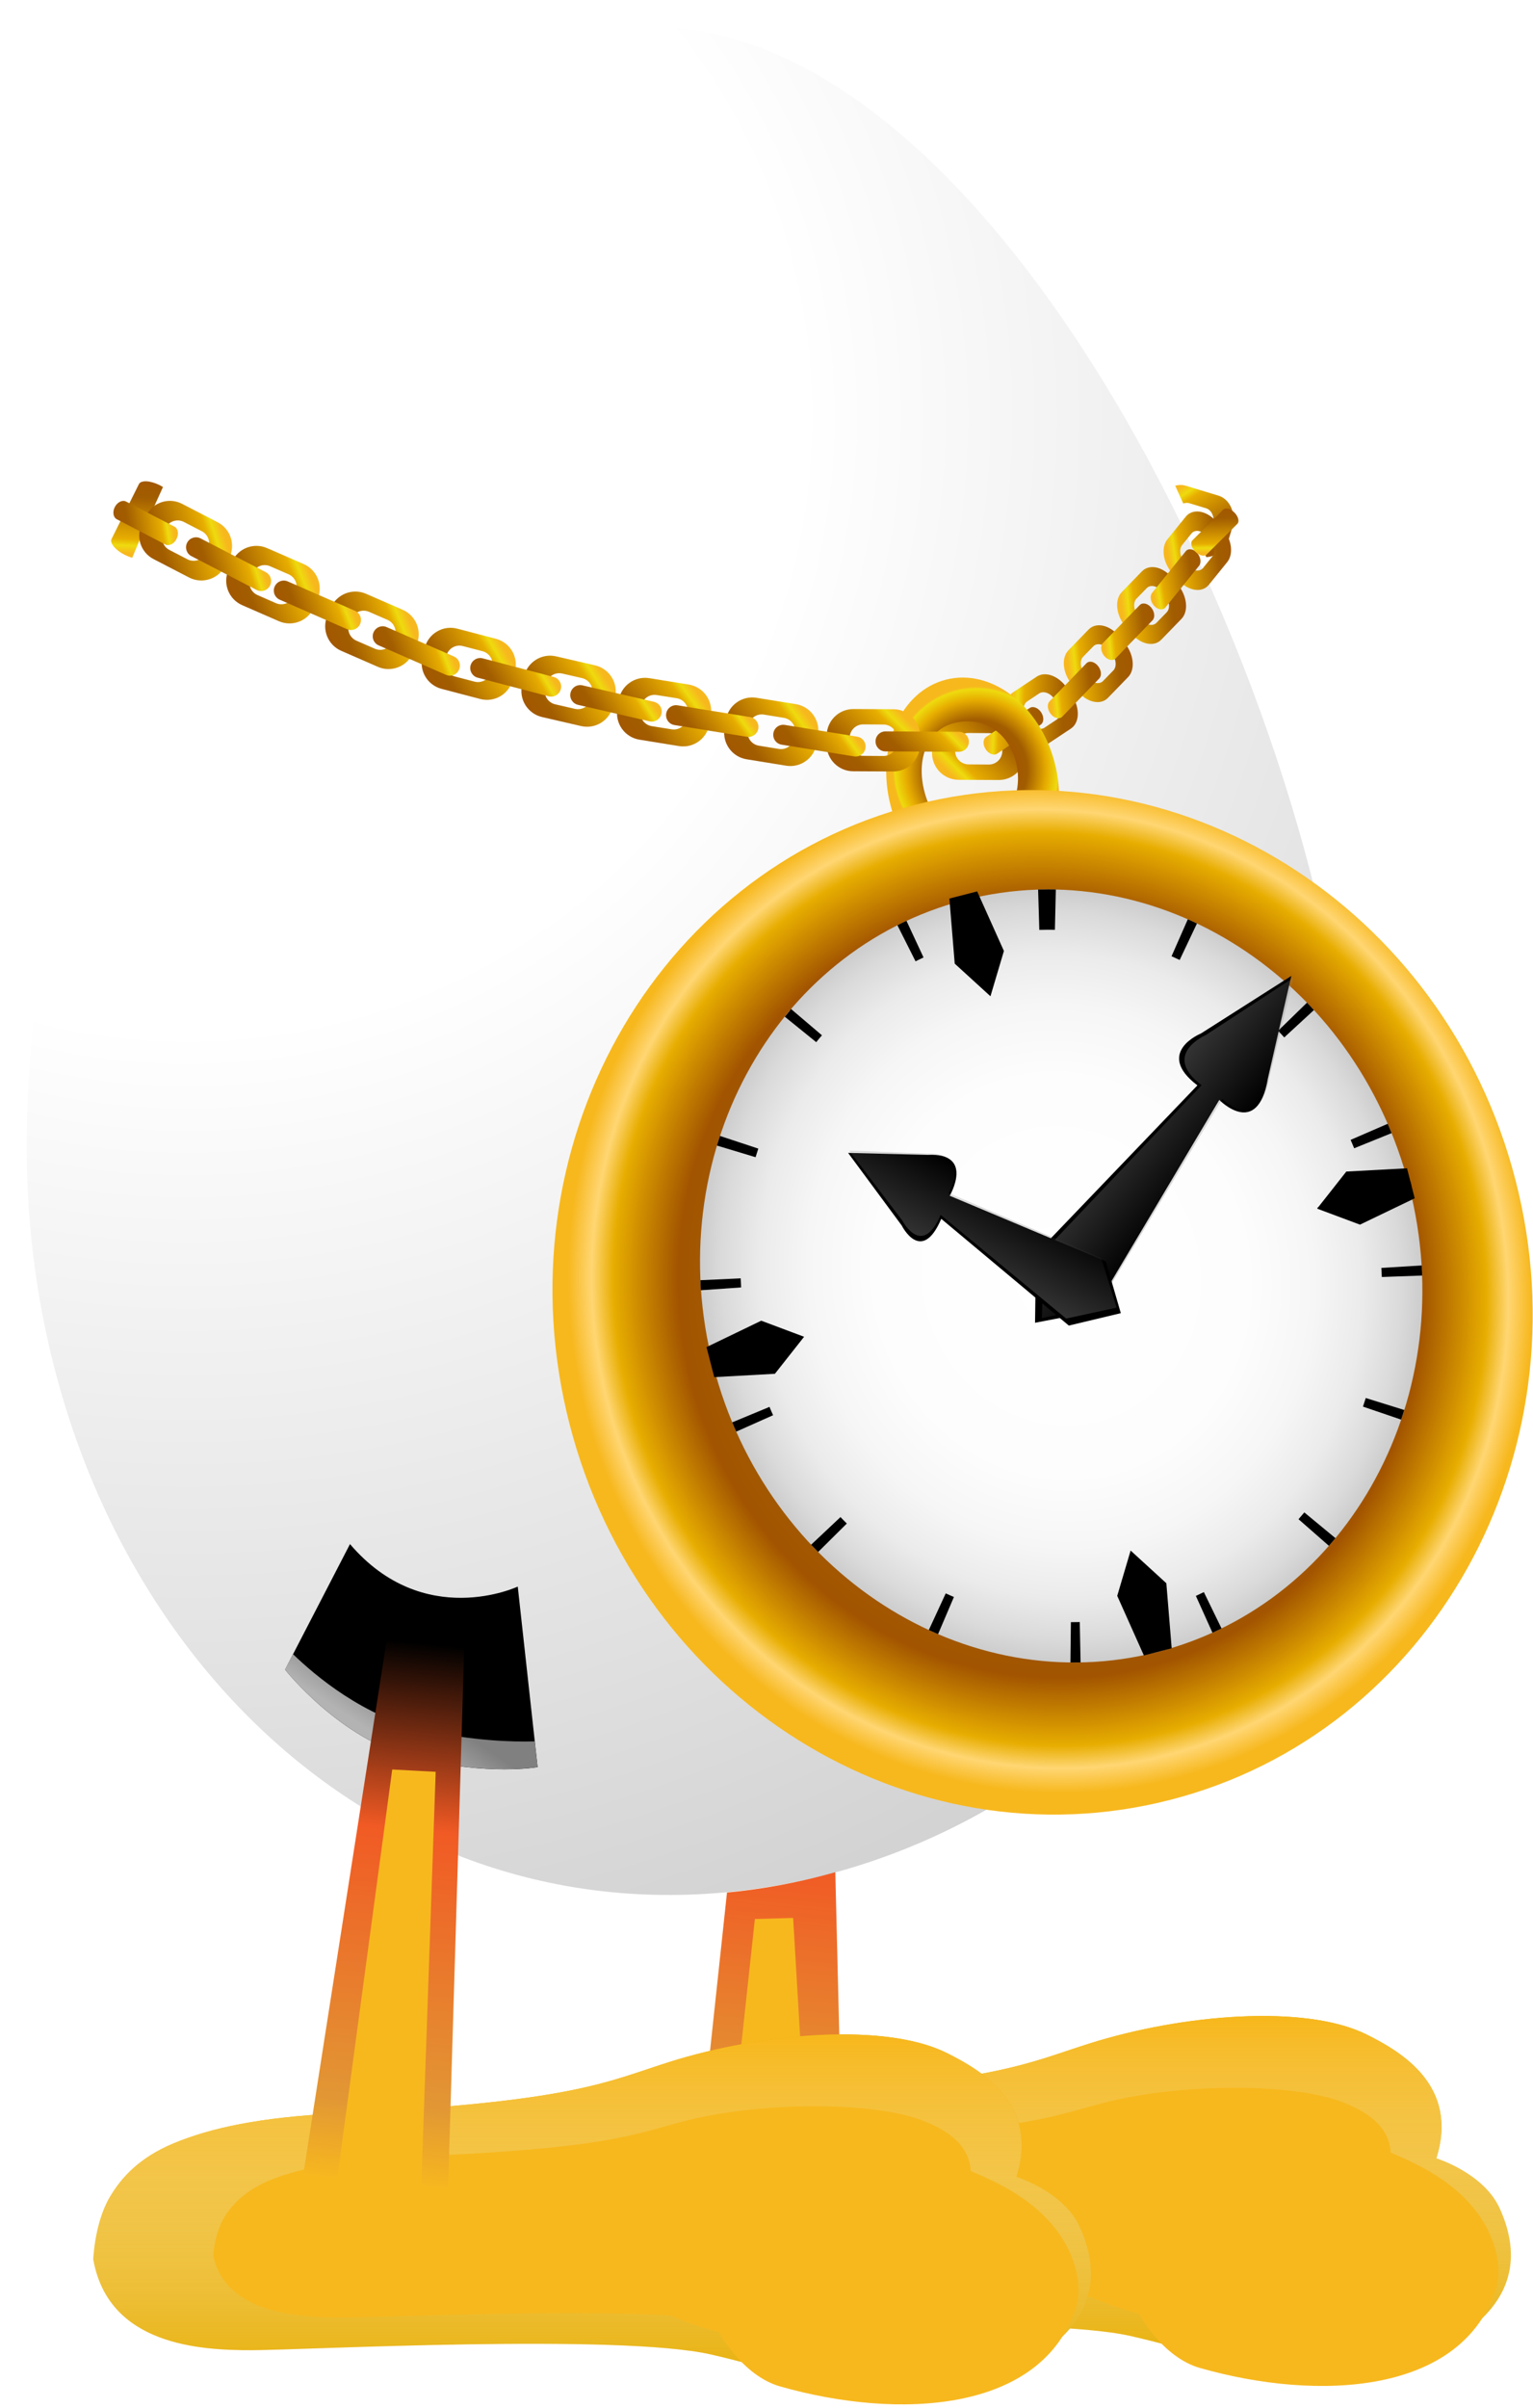 <svg fill="none" height="361" viewBox="0 0 230 361" width="230" xmlns="http://www.w3.org/2000/svg" xmlns:xlink="http://www.w3.org/1999/xlink"><filter id="a" color-interpolation-filters="sRGB" filterUnits="userSpaceOnUse" height="84" width="22" x="104.41" y="243.24"><feFlood flood-opacity="0" result="BackgroundImageFix"/><feBlend in="SourceGraphic" in2="BackgroundImageFix" mode="normal" result="shape"/><feColorMatrix in="SourceAlpha" result="hardAlpha" type="matrix" values="0 0 0 0 0 0 0 0 0 0 0 0 0 0 0 0 0 0 127 0"/><feOffset/><feGaussianBlur stdDeviation="2.5"/><feComposite in2="hardAlpha" k2="-1" k3="1" operator="arithmetic"/><feColorMatrix type="matrix" values="0 0 0 0 0.945 0 0 0 0 0.353 0 0 0 0 0.141 0 0 0 1 0"/><feBlend in2="shape" mode="normal" result="effect1_innerShadow"/></filter><filter id="b" color-interpolation-filters="sRGB" filterUnits="userSpaceOnUse" height="50.78" width="27.458" x="101.519" y="279.539"><feFlood flood-opacity="0" result="BackgroundImageFix"/><feBlend in="SourceGraphic" in2="BackgroundImageFix" mode="normal" result="shape"/><feGaussianBlur result="effect1_foregroundBlur" stdDeviation="4"/></filter><filter id="c" color-interpolation-filters="sRGB" filterUnits="userSpaceOnUse" height="55.679" width="152.678" x="77" y="302.238"><feFlood flood-opacity="0" result="BackgroundImageFix"/><feBlend in="SourceGraphic" in2="BackgroundImageFix" mode="normal" result="shape"/><feColorMatrix in="SourceAlpha" result="hardAlpha" type="matrix" values="0 0 0 0 0 0 0 0 0 0 0 0 0 0 0 0 0 0 127 0"/><feOffset dx="-3" dy="-2"/><feGaussianBlur stdDeviation="7"/><feComposite in2="hardAlpha" k2="-1" k3="1" operator="arithmetic"/><feColorMatrix type="matrix" values="0 0 0 0 0.945 0 0 0 0 0.353 0 0 0 0 0.141 0 0 0 1 0"/><feBlend in2="shape" mode="normal" result="effect1_innerShadow"/></filter><filter id="d" color-interpolation-filters="sRGB" filterUnits="userSpaceOnUse" height="46" width="132" x="90" y="308"><feFlood flood-opacity="0" result="BackgroundImageFix"/><feBlend in="SourceGraphic" in2="BackgroundImageFix" mode="normal" result="shape"/><feGaussianBlur result="effect1_foregroundBlur" stdDeviation="2.5"/></filter><filter id="e" color-interpolation-filters="sRGB" filterUnits="userSpaceOnUse" height="38.523" width="62.279" x="167.537" y="319.18"><feFlood flood-opacity="0" result="BackgroundImageFix"/><feBlend in="SourceGraphic" in2="BackgroundImageFix" mode="normal" result="shape"/><feColorMatrix in="SourceAlpha" result="hardAlpha" type="matrix" values="0 0 0 0 0 0 0 0 0 0 0 0 0 0 0 0 0 0 127 0"/><feOffset dx="-5"/><feGaussianBlur stdDeviation="8"/><feComposite in2="hardAlpha" k2="-1" k3="1" operator="arithmetic"/><feColorMatrix type="matrix" values="0 0 0 0 0.945 0 0 0 0 0.353 0 0 0 0 0.141 0 0 0 1 0"/><feBlend in2="shape" mode="normal" result="effect1_innerShadow"/></filter><filter id="f" color-interpolation-filters="sRGB" filterUnits="userSpaceOnUse" height="33.154" width="55.545" x="150.695" y="319.449"><feFlood flood-opacity="0" result="BackgroundImageFix"/><feBlend in="SourceGraphic" in2="BackgroundImageFix" mode="normal" result="shape"/><feGaussianBlur result="effect1_foregroundBlur" stdDeviation="2"/></filter><filter id="g" color-interpolation-filters="sRGB" filterUnits="userSpaceOnUse" height="55.679" width="152.678" x="14" y="305"><feFlood flood-opacity="0" result="BackgroundImageFix"/><feBlend in="SourceGraphic" in2="BackgroundImageFix" mode="normal" result="shape"/><feColorMatrix in="SourceAlpha" result="hardAlpha" type="matrix" values="0 0 0 0 0 0 0 0 0 0 0 0 0 0 0 0 0 0 127 0"/><feOffset dx="-3" dy="-2"/><feGaussianBlur stdDeviation="7"/><feComposite in2="hardAlpha" k2="-1" k3="1" operator="arithmetic"/><feColorMatrix type="matrix" values="0 0 0 0 0.945 0 0 0 0 0.353 0 0 0 0 0.141 0 0 0 1 0"/><feBlend in2="shape" mode="normal" result="effect1_innerShadow"/></filter><filter id="h" color-interpolation-filters="sRGB" filterUnits="userSpaceOnUse" height="46" width="132" x="27" y="310.762"><feFlood flood-opacity="0" result="BackgroundImageFix"/><feBlend in="SourceGraphic" in2="BackgroundImageFix" mode="normal" result="shape"/><feGaussianBlur result="effect1_foregroundBlur" stdDeviation="2.5"/></filter><filter id="i" color-interpolation-filters="sRGB" filterUnits="userSpaceOnUse" height="38.523" width="62.279" x="104.537" y="321.942"><feFlood flood-opacity="0" result="BackgroundImageFix"/><feBlend in="SourceGraphic" in2="BackgroundImageFix" mode="normal" result="shape"/><feColorMatrix in="SourceAlpha" result="hardAlpha" type="matrix" values="0 0 0 0 0 0 0 0 0 0 0 0 0 0 0 0 0 0 127 0"/><feOffset dx="-5"/><feGaussianBlur stdDeviation="8"/><feComposite in2="hardAlpha" k2="-1" k3="1" operator="arithmetic"/><feColorMatrix type="matrix" values="0 0 0 0 0.945 0 0 0 0 0.353 0 0 0 0 0.141 0 0 0 1 0"/><feBlend in2="shape" mode="normal" result="effect1_innerShadow"/></filter><filter id="j" color-interpolation-filters="sRGB" filterUnits="userSpaceOnUse" height="33.154" width="55.545" x="87.695" y="322.211"><feFlood flood-opacity="0" result="BackgroundImageFix"/><feBlend in="SourceGraphic" in2="BackgroundImageFix" mode="normal" result="shape"/><feGaussianBlur result="effect1_foregroundBlur" stdDeviation="2"/></filter><filter id="k" color-interpolation-filters="sRGB" filterUnits="userSpaceOnUse" height="81.742" width="31.366" x="42" y="257.284"><feFlood flood-opacity="0" result="BackgroundImageFix"/><feBlend in="SourceGraphic" in2="BackgroundImageFix" mode="normal" result="shape"/><feGaussianBlur result="effect1_foregroundBlur" stdDeviation="4"/></filter><linearGradient id="l"><stop offset="0" stop-color="#fff"/><stop offset=".477" stop-color="#a25400"/><stop offset=".64" stop-color="#a25d00"/><stop offset=".908" stop-color="#e7ad00"/><stop offset=".951" stop-color="#eedb0e"/><stop offset="1" stop-color="#f7b81e"/></linearGradient><linearGradient id="m" gradientUnits="userSpaceOnUse" x1="186.48" x2="173.088" xlink:href="#l" y1="96.038" y2="75.707"/><linearGradient id="n" gradientUnits="userSpaceOnUse" x1="5.284" x2="4.149" xlink:href="#l" y1="58.828" y2="82.203"/><linearGradient id="o" gradientUnits="userSpaceOnUse" x1="115" x2="111.5" y1="279.5" y2="315.5"><stop offset="0" stop-color="#f15a24"/><stop offset=".994" stop-color="#e29734"/></linearGradient><radialGradient id="p" cx="0" cy="0" gradientTransform="matrix(282.358 -4.623 4.602 281.105 28.142 65.42)" gradientUnits="userSpaceOnUse" r="1"><stop offset=".317" stop-color="#fff"/><stop offset=".862" stop-color="#999"/><stop offset=".964" stop-color="#b3b3b3"/></radialGradient><linearGradient id="q" gradientUnits="userSpaceOnUse" x1="161.525" x2="142.795" xlink:href="#l" y1="97.648" y2="116.288"/><linearGradient id="r" gradientUnits="userSpaceOnUse" x1="173.076" x2="151.387" xlink:href="#l" y1="113.039" y2="112.185"/><linearGradient id="s" gradientUnits="userSpaceOnUse" x1="165.729" x2="148.022" xlink:href="#l" y1="114.874" y2="114.177"/><linearGradient id="t" gradientUnits="userSpaceOnUse" x1="181.442" x2="160.839" xlink:href="#l" y1="103.165" y2="105.231"/><linearGradient id="u" gradientUnits="userSpaceOnUse" x1="174.8" x2="157.98" xlink:href="#l" y1="106.422" y2="108.109"/><linearGradient id="v" gradientUnits="userSpaceOnUse" x1="189.449" x2="168.846" xlink:href="#l" y1="94.438" y2="96.504"/><linearGradient id="w" gradientUnits="userSpaceOnUse" x1="182.807" x2="165.985" xlink:href="#l" y1="97.694" y2="99.381"/><linearGradient id="x" gradientUnits="userSpaceOnUse" x1="196.141" x2="176.05" xlink:href="#l" y1="84.969" y2="88.127"/><linearGradient id="y" gradientUnits="userSpaceOnUse" x1="189.852" x2="173.448" xlink:href="#l" y1="88.814" y2="91.393"/><linearGradient id="z" gradientUnits="userSpaceOnUse" x1="182.477" x2="182.749" xlink:href="#l" y1="68.759" y2="82.806"/><linearGradient id="A" gradientUnits="userSpaceOnUse" x1="62.967" x2="58.812" y1="255.472" y2="261.703"><stop offset="0" stop-color="#808080"/><stop offset="1" stop-color="#b3b3b3"/></linearGradient><radialGradient id="B" cx="0" cy="0" gradientTransform="matrix(12.5 1 -1 12.5 146.5 115.5)" gradientUnits="userSpaceOnUse" r="1"><stop offset="0" stop-color="#fff"/><stop offset=".401" stop-color="#a25400"/><stop offset=".609" stop-color="#a25d00"/><stop offset=".844" stop-color="#e7ad00"/><stop offset=".974" stop-color="#eedb0e"/><stop offset="1" stop-color="#f7b81e"/></radialGradient><radialGradient id="C" cx="0" cy="0" gradientTransform="matrix(69.45 -17.86 18.769 72.985 157.527 193.245)" gradientUnits="userSpaceOnUse" r="1"><stop offset="0" stop-color="#fff"/><stop offset=".651" stop-color="#a25d00"/><stop offset=".771" stop-color="#a25400"/><stop offset=".906" stop-color="#e7ad00"/><stop offset=".951" stop-color="#ffd673"/><stop offset="1" stop-color="#f7b81e"/></radialGradient><radialGradient id="D" cx="0" cy="0" gradientTransform="matrix(52.207 -13.426 14.492 56.356 159.214 191.292)" gradientUnits="userSpaceOnUse" r="1"><stop offset="0" stop-color="#fff"/><stop offset=".515" stop-color="#fdfdfd"/><stop offset=".7" stop-color="#f6f6f6"/><stop offset=".833" stop-color="#ebebeb"/><stop offset=".939" stop-color="#dadada"/><stop offset="1" stop-color="#ccc"/></radialGradient><linearGradient id="E"><stop offset="0" stop-color="#fff"/><stop offset="1"/></linearGradient><linearGradient id="F" gradientUnits="userSpaceOnUse" x1="169.821" x2="180.377" xlink:href="#E" y1="167.815" y2="176.244"/><linearGradient id="G" gradientUnits="userSpaceOnUse" x1="144.666" x2="150.727" xlink:href="#E" y1="189.478" y2="178.185"/><linearGradient id="H" gradientUnits="userSpaceOnUse" x1="116.33" x2="135.087" xlink:href="#l" y1="125.58" y2="106.932"/><linearGradient id="I" gradientUnits="userSpaceOnUse" x1="126.359" x2="141.673" xlink:href="#l" y1="123.106" y2="107.88"/><linearGradient id="J" gradientUnits="userSpaceOnUse" x1="98.95" x2="120.358" xlink:href="#l" y1="121.877" y2="106.343"/><linearGradient id="K" gradientUnits="userSpaceOnUse" x1="109.242" x2="126.719" xlink:href="#l" y1="120.977" y2="108.296"/><linearGradient id="L" gradientUnits="userSpaceOnUse" x1="82.87" x2="104.277" xlink:href="#l" y1="118.937" y2="103.404"/><linearGradient id="M" gradientUnits="userSpaceOnUse" x1="93.161" x2="110.639" xlink:href="#l" y1="118.038" y2="105.356"/><linearGradient id="N" gradientUnits="userSpaceOnUse" x1="67.764" x2="90.156" xlink:href="#l" y1="114.66" y2="100.582"/><linearGradient id="O" gradientUnits="userSpaceOnUse" x1="78.091" x2="96.374" xlink:href="#l" y1="114.447" y2="102.953"/><linearGradient id="P" gradientUnits="userSpaceOnUse" x1="52.452" x2="75.254" xlink:href="#l" y1="110.023" y2="96.62"/><linearGradient id="Q" gradientUnits="userSpaceOnUse" x1="62.781" x2="81.399" xlink:href="#l" y1="110.118" y2="99.175"/><linearGradient id="R" gradientUnits="userSpaceOnUse" x1="36.537" x2="61.134" xlink:href="#l" y1="102.117" y2="92.39"/><linearGradient id="S" gradientUnits="userSpaceOnUse" x1="46.729" x2="66.81" xlink:href="#l" y1="103.803" y2="95.862"/><linearGradient id="T" gradientUnits="userSpaceOnUse" x1="21.691" x2="46.288" xlink:href="#l" y1="95.274" y2="85.548"/><linearGradient id="U" gradientUnits="userSpaceOnUse" x1="31.883" x2="51.965" xlink:href="#l" y1="96.961" y2="89.02"/><linearGradient id="V" gradientUnits="userSpaceOnUse" x1="8.122" x2="33.31" xlink:href="#l" y1="87.379" y2="79.306"/><linearGradient id="W" gradientUnits="userSpaceOnUse" x1="18.179" x2="38.744" xlink:href="#l" y1="89.739" y2="83.147"/><linearGradient id="X" gradientUnits="userSpaceOnUse" x1="8.453" x2="26.454" xlink:href="#l" y1="84.971" y2="81.984"/><linearGradient id="Y"><stop offset="0" stop-color="#f7b81e"/><stop offset="1" stop-color="#fff" stop-opacity="0"/></linearGradient><linearGradient id="Z" gradientUnits="userSpaceOnUse" x1="154.839" x2="154.839" xlink:href="#Y" y1="305" y2="357.917"/><linearGradient id="aa" gradientUnits="userSpaceOnUse" x1="91.839" x2="91.839" xlink:href="#Y" y1="307.762" y2="360.679"/><linearGradient id="ab" gradientUnits="userSpaceOnUse" x1="66.462" x2="57.662" y1="238.151" y2="327.5"><stop offset=".094"/><stop offset=".406" stop-color="#f15a24"/><stop offset=".865" stop-color="#e29734"/><stop offset="1" stop-color="#f7b81e"/></linearGradient><path d="m173.14 77.06.39-1.3c.65-2.16 2.63-3.47 4.41-2.93l4.85 1.47c1.79.54 2.71 2.73 2.06 4.88l-.39 1.3c-.65 2.16-2.63 3.47-4.42 2.93l-4.85-1.47c-1.78-.53-2.7-2.72-2.05-4.88zm6.39 3.74c.9.27 1.91-.39 2.23-1.48l.2-.66c.33-1.09-.14-2.2-1.04-2.47l-2.45-.74c-.9-.27-1.9.39-2.23 1.48l-.2.66c-.33 1.09.13 2.19 1.04 2.47z" fill="url(#m)"/><path d="m20.84 72.58c.31-.62 1.71-.55 3.12.16 1.42.71 2.32 1.78 2.01 2.4l-4.1 8.22c-.31.62-1.71.55-3.12-.16-1.42-.7-2.32-1.78-2.01-2.4z" fill="url(#n)"/><g filter="url(#a)"><path d="m113.41 243.24-9 84 22-2-2-82z" fill="url(#o)"/></g><path d="m200.86 172.07c0 61.89-44.96 112.07-100.43 112.07s-100.43-50.18-100.43-112.07c0-61.9 44.96-172.07 100.43-172.07s100.43 110.17 100.43 172.07z" fill="#fff"/><path d="m202.868 168.995c2.803 60.965-42.368 112.449-98.368 115.005-54.879 2.504-97.557-44.988-100.36-105.944-2.803-60.966 36.695-171.518 91.574-174.013 54.88-2.504 104.35 103.986 107.153 164.952z" fill="url(#p)" opacity=".46"/><path d="m139.85 111.56-.01 1.33c-.01 2.21 1.77 4.01 3.98 4.02l6 .03c2.21.01 4.01-1.77 4.02-3.98l.01-1.33c.01-2.21-1.77-4.01-3.98-4.02l-6-.03c-2.21-.01-4.01 1.77-4.02 3.98zm8.52-1.65c1.12.01 2.02.92 2.01 2.03v.67c-.01 1.12-.92 2.02-2.03 2.01l-3.04-.02c-1.12-.01-2.02-.92-2.01-2.03v-.67c0-1.12.92-2.02 2.03-2.01z" fill="url(#q)"/><path d="m152.52 109.84-.73-1.11c-1.21-1.85-1.13-4.05.18-4.92l3.57-2.37c1.31-.87 3.36-.08 4.58 1.76l.73 1.11c1.21 1.85 1.13 4.05-.18 4.92l-3.57 2.37c-1.32.88-3.37.09-4.58-1.76zm5.99-1.94c.66-.44.71-1.56.09-2.49l-.37-.56c-.61-.93-1.65-1.33-2.32-.89l-1.8 1.2c-.66.44-.71 1.56-.09 2.49l.37.56c.61.93 1.65 1.33 2.31.89z" fill="url(#r)"/><path d="m156.14 108.64c.49-.33.52-1.15.07-1.84-.46-.69-1.22-.99-1.72-.66l-6.54 4.34c-.49.33-.52 1.15-.07 1.85.46.69 1.22.99 1.72.66z" fill="url(#s)"/><path d="m161.68 103.64-.85-1.02c-1.4-1.69-1.64-3.99-.53-5.13l3.02-3.11c1.11-1.15 3.15-.7 4.55.98l.85 1.02c1.4 1.69 1.64 3.99.53 5.13l-3.02 3.11c-1.12 1.15-3.15.71-4.55-.98zm5.35-3.12c.56-.58.44-1.74-.27-2.6l-.43-.52c-.71-.85-1.74-1.08-2.3-.5l-1.53 1.57c-.56.58-.44 1.74.27 2.6l.43.52c.71.86 1.74 1.08 2.3.5z" fill="url(#t)"/><path d="m164.91 101.73c.42-.43.33-1.29-.2-1.92s-1.29-.8-1.71-.37l-5.53 5.7c-.42.43-.33 1.29.2 1.93.52.63 1.29.8 1.71.37z" fill="url(#u)"/><path d="m169.68 94.92-.85-1.02c-1.4-1.69-1.64-3.99-.53-5.13l3.02-3.11c1.11-1.15 3.15-.71 4.55.98l.85 1.02c1.4 1.69 1.64 3.99.53 5.13l-3.02 3.11c-1.11 1.15-3.15.71-4.55-.98zm5.36-3.12c.56-.58.44-1.74-.27-2.6l-.43-.52c-.71-.86-1.74-1.08-2.3-.5l-1.53 1.57c-.56.58-.44 1.74.27 2.6l.43.52c.71.85 1.74 1.08 2.3.5z" fill="url(#v)"/><path d="m172.91 93c.42-.43.33-1.29-.2-1.92s-1.29-.8-1.71-.37l-5.53 5.7c-.42.43-.33 1.29.2 1.93.53.63 1.29.8 1.71.37z" fill="url(#w)"/><path d="m176.86 87.03-.89-.97c-1.47-1.61-1.84-3.93-.83-5.19l2.76-3.41c1.02-1.25 3.03-.97 4.51.64l.89.97c1.47 1.61 1.84 3.93.83 5.19l-2.76 3.41c-1.02 1.25-3.04.97-4.51-.64zm5.04-3.61c.51-.64.33-1.81-.42-2.62l-.45-.49c-.75-.81-1.77-.96-2.28-.32l-1.39 1.72c-.51.63-.33 1.81.42 2.62l.45.49c.74.81 1.76.96 2.28.32z" fill="url(#x)"/><path d="m179.9 84.82c.38-.47.24-1.34-.31-1.94s-1.31-.71-1.69-.24l-5.05 6.25c-.38.47-.24 1.34.31 1.94s1.31.71 1.69.24z" fill="url(#y)"/><path d="m183.52 76.41c.35-.35 1.11-.15 1.69.44s.78 1.34.43 1.69l-4.62 4.6c-.35.35-1.11.15-1.69-.44s-.78-1.34-.43-1.69z" fill="url(#z)"/><path d="m52.51 231.49-9.74 18.82s8.36 10.62 19.5 13.28c11.15 2.65 18.39 1.34 18.39 1.34l-2.98-27.07s-14.08 6.62-25.17-6.37z" fill="#000"/><path d="m63.81 259.43c-9.14-1.96-16.59-8.27-19.85-11.44l-1.2 2.31s8.36 10.62 19.5 13.28c11.15 2.65 18.39 1.34 18.39 1.34l-.42-3.85c-3.53.1-9.24-.1-16.42-1.64z" fill="url(#A)"/><path d="m158.25 114.4c-2.22-8.65-9.55-14.25-16.35-12.5s-10.52 10.18-8.29 18.83c2.22 8.65 9.55 14.25 16.35 12.5 6.81-1.75 10.52-10.18 8.29-18.83zm-11.1 10.27c-4.12 1.06-7.26-1.34-8.47-6.04s.34-9.17 4.46-10.23 8.07 1.14 9.28 5.84c1.2 4.7-1.16 9.37-5.27 10.43z" fill="url(#B)"/><path d="m227.39 176.99c10.6 41.19-12.6 82.76-51.79 92.84-39.2 10.08-79.56-15.14-90.15-56.33s12.6-82.75 51.79-92.83c39.19-10.09 79.55 15.13 90.15 56.32z" fill="url(#C)"/><path d="m211.42 177.87c8 31.13-8.88 62.37-37.71 69.78-28.83 7.42-58.69-11.81-66.7-42.93-8-31.12 8.88-62.37 37.71-69.78 28.83-7.42 58.69 11.8 66.7 42.93z" fill="url(#D)"/><g fill="#000"><path d="m157.26 133.34c-.5 0-1.01.01-1.51.02l.18 6.05c.44-.01.89-.02 1.33-.02zm-21.26 4.71c-.17.08-.34.16-.51.24-.01 0-.01.01-.02.01-.01.01-.03.01-.04.02 0 0-.01 0-.01.01 0 0 0 0-.01 0s-.01 0-.02.01c-.01 0-.01.01-.02.01-.24.12-.49.24-.73.36l2.72 5.41c.4-.2.79-.39 1.2-.58zm-17.32 13.22c-.05.06-.1.12-.15.18 0 .01-.01.01-.01.02l-.01.01v.01l-.01.01v.01l-.01.01v.01l-.01.01c0 .01-.01.01-.01.02v.01l-.01.01s0 0-.01.01l-.01.01-.01.01s0 .01-.01.01l-.01.01s0 0-.01.01l-.01.01v.01l-.01.01c-.02.02-.03.04-.05.06 0 .01-.01.01-.01.01 0 .01-.01.01-.01.01 0 .01-.01.01-.01.01-.19.22-.37.44-.55.67l4.71 3.81c.28-.35.57-.69.86-1.03zm-10.66 19.03c-.16.48-.31.96-.46 1.44l5.8 1.75c.13-.43.27-.87.41-1.29zm3.11 21.35-6.05.28c.01.13.01.26.02.39v.02.02.01.01.01.01.01.01.01.01.01.01.01.01.01.01.02.01.02.01.02.02c.02.28.03.55.05.83l6.04-.42c-.01-.45-.04-.91-.06-1.36zm4.32 19.27-5.59 2.32c.19.47.39.93.6 1.39l5.53-2.46c-.19-.41-.37-.83-.54-1.25zm10.65 16.52-4.41 4.15.15.15.01.01s0 0 .01.01c0 0 0 .01.01.01.01.01.02.02.03.03.23.24.46.48.69.71l.01.01c.01.01.02.02.04.04l.01.01.01.01.02.02.01.01s0 0 .01.01l.01.01.01.01s0 0 .01.01l.01.01s0 0 .01.01l4.3-4.26c-.32-.32-.64-.64-.95-.97zm15.79 11.44-2.54 5.5c.01 0 .02.01.03.01 0 0 .01 0 .01.01h.01c.44.2.89.4 1.34.59l2.38-5.57c-.41-.17-.82-.35-1.23-.54zm20.11 4.3c-.28.01-.55.01-.83.01-.17 0-.34 0-.5 0l-.07 6.05h.57.03.01.02.01.02.01.02.01.06.01.02.01.02c.23 0 .47 0 .7-.01zm18.62-4.49c-.4.19-.8.38-1.2.57l2.49 5.52c.16-.07.32-.14.47-.22.01 0 .01 0 .02-.01h.01s.01 0 .01-.01h.01.01s.01 0 .01-.01h.01s.01 0 .01-.01c.27-.13.54-.25.8-.38zm15.07-11.95c-.29.35-.58.69-.87 1.02l4.56 3.99.9-1.05.01-.01s0 0 0-.01l.01-.01s0 0 .01-.01c0 0 0-.01.01-.01l.01-.01s0 0 .01-.01l.01-.01c0-.01.01-.01.01-.02zm9.22-17.15c-.14.43-.28.86-.42 1.29l5.73 1.95c.16-.48.32-.96.47-1.44zm8.38-19.87-6.04.37c.03.46.05.91.07 1.36l6.05-.22c-.01-.37-.03-.74-.05-1.11 0-.01 0-.01 0-.02s0-.01 0-.02c0 0 0 0 0-.01s0-.01 0-.02c0 0 0 0 0-.01s0-.01 0-.02c0 0 0 0 0-.01s0-.01 0-.02c0 0 0 0 0-.01s0-.01 0-.02v-.01-.01-.01-.01-.01-.01c0-.01 0-.01 0-.01v-.01-.01-.01-.01-.01-.01s0 0 0-.01c-.02-.03-.02-.06-.03-.1zm-5.09-21.24-5.56 2.41c.18.42.36.84.53 1.26l5.61-2.27c-.18-.47-.38-.94-.58-1.4zm-12.11-18.16-4.34 4.22c.32.32.63.65.93.99l4.45-4.1c-.34-.38-.69-.75-1.04-1.11zm-17.88-12.5-2.44 5.54c.41.18.82.37 1.22.56l2.59-5.47c-.45-.22-.9-.43-1.37-.63zm-20.95-4.48v6.05c.34 0 .67 0 1.01.01l.14-6.05c-.39 0-.77-.01-1.15-.01z"/><path d="m150.62 142.57-2.02 6.79-5.36-4.89-.8-9.76 4.17-1.07z"/><path d="m167.62 239.25 2.01-6.79 5.36 4.9.8 9.75-4.17 1.08z"/><path d="m204.04 183.6-6.43-2.4 4.38-5.56 9.11-.49 1.15 4.5z"/><path d="m114.21 198 6.43 2.41-4.38 5.55-9.1.5-1.16-4.5z"/><path d="m203.16 180.18-5.59.87 5.3-1.99 8.72-1.98.17.63z"/><path d="m193.74 146.31-13.56 8.63s-7.01 2.85-.53 7.78l-24.22 25.25-.14 10.34 8.75-1.68 18.89-31.73s5.76 5.9 7.29-3.24z"/></g><path d="m194.06 146.58-13.14 8.59s-6.76 2.89-.64 7.53l-23.66 24.91-.3 10 8.41-1.78 18.66-31.08s5.42 5.59 7.04-3.27z" fill="url(#F)" opacity=".2"/><path d="m127.24 172.84 8.05 10.89s2.95 5.94 5.93-1l19.14 16 7.8-1.86-2.26-7.77-23.41-9.83s3.78-6.46-3.28-6.12z" fill="#000"/><path d="m127.4 172.49 7.98 10.5s2.95 5.7 5.75-.86l18.83 15.55 7.57-1.64-2.31-7.44-22.9-9.74s3.59-6.09-3.27-5.89z" fill="url(#G)" opacity=".2"/><path d="m138.02 111.68.01-1.33c.01-2.21-1.77-4.01-3.98-4.02l-6-.03c-2.21-.01-4.01 1.77-4.02 3.98l-.01 1.33c-.01 2.21 1.77 4.01 3.98 4.02l6 .03c2.21.01 4.01-1.77 4.02-3.98zm-8.53 1.64c-1.12-.01-2.02-.92-2.01-2.03v-.68c.01-1.12.92-2.02 2.04-2.01l3.04.02c1.12.01 2.02.92 2.01 2.03v.68c-.01 1.12-.92 2.02-2.04 2.01z" fill="url(#H)"/><path d="m132.85 112.65c-.83 0-1.5-.68-1.49-1.51 0-.83.68-1.5 1.51-1.49l11 .06c.83 0 1.5.68 1.49 1.51 0 .83-.68 1.5-1.51 1.49z" fill="url(#I)"/><path d="m122.52 111.48.21-1.32c.35-2.18-1.13-4.23-3.31-4.59l-5.92-.96c-2.18-.35-4.24 1.13-4.59 3.31l-.21 1.32c-.35 2.18 1.13 4.24 3.31 4.59l5.92.96c2.19.36 4.24-1.13 4.59-3.31zm-8.67.31c-1.1-.18-1.85-1.22-1.67-2.32l.11-.67c.18-1.1 1.22-1.85 2.32-1.67l3 .49c1.1.18 1.85 1.22 1.67 2.32l-.11.67c-.18 1.1-1.22 1.85-2.32 1.67z" fill="url(#J)"/><path d="m117.27 111.64c-.82-.13-1.37-.9-1.24-1.72s.9-1.37 1.72-1.24l10.86 1.76c.82.13 1.37.9 1.24 1.72s-.9 1.37-1.72 1.24z" fill="url(#K)"/><path d="m106.44 108.54.21-1.32c.35-2.18-1.13-4.23-3.31-4.59l-5.92-.96c-2.18-.35-4.24 1.13-4.59 3.31l-.21 1.32c-.35 2.18 1.13 4.24 3.31 4.59l5.92.96c2.19.36 4.24-1.13 4.59-3.31zm-8.67.32c-1.1-.18-1.85-1.22-1.67-2.32l.11-.67c.18-1.1 1.22-1.85 2.32-1.67l3 .48c1.1.18 1.85 1.22 1.67 2.32l-.11.67c-.18 1.1-1.22 1.85-2.32 1.67z" fill="url(#L)"/><path d="m101.19 108.7c-.82-.13-1.37-.9-1.24-1.72s.9-1.37 1.72-1.24l10.86 1.76c.82.13 1.37.9 1.24 1.72s-.9 1.37-1.72 1.24z" fill="url(#M)"/><path d="m91.98 105.85.3-1.3c.5-2.15-.84-4.3-3-4.8l-5.85-1.35c-2.15-.5-4.3.85-4.8 3l-.3 1.3c-.5 2.15.84 4.3 3 4.8l5.85 1.35c2.15.5 4.3-.84 4.8-3zm-8.68-.26c-1.09-.25-1.77-1.34-1.52-2.43l.15-.66c.25-1.09 1.34-1.77 2.43-1.52l2.96.68c1.09.25 1.77 1.34 1.52 2.43l-.15.66c-.25 1.09-1.34 1.77-2.43 1.52z" fill="url(#N)"/><path d="m86.72 105.67c-.81-.19-1.31-.99-1.12-1.8s.99-1.31 1.8-1.12l10.72 2.47c.81.19 1.31.99 1.12 1.8-.18.81-.99 1.31-1.8 1.12z" fill="url(#O)"/><path d="m76.92 101.94.34-1.29c.56-2.14-.72-4.32-2.85-4.88l-5.8-1.52c-2.14-.56-4.32.72-4.88 2.85l-.34 1.29c-.56 2.14.72 4.32 2.85 4.88l5.8 1.52c2.13.57 4.32-.71 4.88-2.85zm-8.67-.52c-1.08-.28-1.73-1.39-1.44-2.47l.17-.65c.28-1.08 1.39-1.73 2.47-1.44l2.94.77c1.08.28 1.73 1.39 1.44 2.47l-.17.65c-.28 1.08-1.39 1.73-2.47 1.44z" fill="url(#P)"/><path d="m71.67 101.6c-.8-.21-1.28-1.03-1.07-1.83s1.03-1.28 1.83-1.07l10.64 2.79c.8.21 1.28 1.03 1.07 1.83s-1.03 1.28-1.83 1.07z" fill="url(#Q)"/><path d="m61.96 97.91.53-1.22c.88-2.02-.04-4.38-2.07-5.27l-5.5-2.4c-2.02-.88-4.38.04-5.27 2.06l-.53 1.22c-.88 2.02.04 4.38 2.07 5.27l5.5 2.4c2.02.89 4.38-.04 5.27-2.06zm-8.49-1.86c-1.02-.45-1.49-1.64-1.05-2.66l.27-.62c.45-1.02 1.64-1.49 2.67-1.05l2.78 1.21c1.02.45 1.49 1.64 1.04 2.66l-.27.62c-.45 1.02-1.64 1.49-2.66 1.05z" fill="url(#R)"/><path d="m56.82 96.76c-.76-.33-1.11-1.22-.77-1.97.33-.76 1.21-1.11 1.97-.77l10.08 4.4c.76.33 1.11 1.22.77 1.98-.33.76-1.21 1.11-1.97.77z" fill="url(#S)"/><path d="m47.11 91.06.53-1.22c.88-2.02-.04-4.38-2.07-5.27l-5.5-2.4c-2.02-.88-4.38.04-5.27 2.07l-.53 1.22c-.88 2.03.04 4.38 2.07 5.27l5.5 2.4c2.03.88 4.39-.04 5.27-2.07zm-8.48-1.85c-1.02-.45-1.49-1.64-1.04-2.66l.27-.62c.45-1.02 1.64-1.49 2.66-1.04l2.78 1.21c1.02.45 1.49 1.64 1.04 2.66l-.27.62c-.45 1.02-1.64 1.49-2.66 1.05z" fill="url(#T)"/><path d="m41.98 89.91c-.76-.33-1.11-1.22-.77-1.97.33-.76 1.21-1.11 1.97-.77l10.08 4.4c.76.33 1.11 1.22.77 1.98-.33.76-1.21 1.11-1.98.77z" fill="url(#U)"/><path d="m33.76 84.87.61-1.18c1.02-1.96.25-4.38-1.71-5.39l-5.33-2.76c-1.96-1.02-4.38-.25-5.39 1.71l-.61 1.18c-1.02 1.96-.25 4.38 1.71 5.39l5.33 2.76c1.96 1.01 4.38.25 5.39-1.71zm-8.34-2.42c-.99-.51-1.38-1.74-.87-2.73l.31-.6c.51-.99 1.74-1.38 2.73-.87l2.7 1.4c.99.51 1.38 1.74.87 2.73l-.31.6c-.51.99-1.74 1.38-2.73.87z" fill="url(#V)"/><path d="m28.72 83.38c-.74-.38-1.02-1.29-.64-2.02.38-.74 1.29-1.02 2.02-.64l9.77 5.06c.74.38 1.02 1.29.64 2.02-.38.74-1.29 1.02-2.02.64z" fill="url(#W)"/><path d="m17.53 77.85c-.55-.28-.68-1.11-.3-1.84.38-.74 1.13-1.1 1.68-.82l7.27 3.77c.55.28.68 1.11.3 1.85s-1.13 1.1-1.68.82z" fill="url(#X)"/><g filter="url(#b)"><path d="m113.256 287.699-3.737 34.621 11.458-1.141-1.981-33.64z" fill="#f7b81e"/></g><g filter="url(#c)"><path d="m80 337.979c2.29 12.85 15.96 13.62 23.79 13.6s54.88-2.52 68.86.64c4.83 1.09 10.11 2.71 15.64 3.95 10.49 2.34 21.9 3.29 32.88-3.43.77-.47 1.48-.95 2.13-1.43 7.82-5.81 7.2-12.72 4.7-18.22-2.422-5.328-9.5-7.5-9.5-7.5 3.38-10.78-5-15.864-10.5-18.589-9.16-4.539-27.5-3.059-41.53 1.359-9.56 3.01-14.41 6.02-50.08 7.74-11.17.54-18.73 2.119-24.39 4.49-5.11 2.14-7.78 5.1-9.5 8-2.32 3.9-2.5 9.39-2.5 9.39z" fill="#e7ad00"/><path d="m80 337.979c2.29 12.85 15.96 13.62 23.79 13.6s54.88-2.52 68.86.64c4.83 1.09 10.11 2.71 15.64 3.95 10.49 2.34 21.9 3.29 32.88-3.43.77-.47 1.48-.95 2.13-1.43 7.82-5.81 7.2-12.72 4.7-18.22-2.422-5.328-9.5-7.5-9.5-7.5 3.38-10.78-5-15.864-10.5-18.589-9.16-4.539-27.5-3.059-41.53 1.359-9.56 3.01-14.41 6.02-50.08 7.74-11.17.54-18.73 2.119-24.39 4.49-5.11 2.14-7.78 5.1-9.5 8-2.32 3.9-2.5 9.39-2.5 9.39z" fill="url(#Z)"/></g><g filter="url(#d)"><path d="m95 335.436c1.867 8.742 13.009 9.266 19.391 9.252s44.731-1.714 56.126.435c3.937.742 8.241 1.844 12.748 2.688 8.55 1.592 17.851 2.238 26.8-2.334.628-.32 1.206-.646 1.736-.973 6.374-3.952 5.869-8.653 3.831-12.395-1.974-3.624-7.743-5.102-7.743-5.102 2.755-7.334-2.445-10.205-6.113-11.722-7.466-3.088-24.86-3.005-36.296 0-7.792 2.048-11.745 4.096-40.819 5.266-9.105.367-15.266 1.442-19.88 3.054-4.165 1.456-6.341 3.47-7.743 5.443-1.891 2.653-2.038 6.388-2.038 6.388z" fill="#f7b81e"/></g><g filter="url(#e)"><path d="m218.5 325c-16.5-8.839-33-6-39-2-13.5 7-5 29 5.5 32 17.788 5.082 39.447 4 44.5-12 1-3.167.2-12-11-18z" fill="#f7b81e"/></g><g filter="url(#f)"><path d="m194.074 328.198c-12.395-6.325-25.208-5.243-29.973-2.967-10.651 3.851-15.437 14.157 3.089 20.535 13.266 4.568 30.246 4.256 34.712-5.672.884-1.965.585-7.602-7.828-11.896z" fill="#f7b81e"/></g><g filter="url(#g)"><path d="m17 340.741c2.29 12.85 15.96 13.62 23.79 13.6s54.88-2.52 68.86.64c4.83 1.09 10.11 2.71 15.64 3.95 10.49 2.34 21.9 3.29 32.88-3.43.77-.47 1.48-.95 2.13-1.43 7.82-5.81 7.2-12.72 4.7-18.22-2.422-5.328-9.5-7.5-9.5-7.5 3.38-10.78-5-15.863-10.5-18.589-9.16-4.539-27.5-3.058-41.53 1.359-9.56 3.01-14.41 6.02-50.08 7.74-11.17.54-18.73 2.12-24.39 4.49-5.11 2.14-7.78 5.1-9.5 8-2.32 3.9-2.5 9.39-2.5 9.39z" fill="#e7ad00"/><path d="m17 340.741c2.29 12.85 15.96 13.62 23.79 13.6s54.88-2.52 68.86.64c4.83 1.09 10.11 2.71 15.64 3.95 10.49 2.34 21.9 3.29 32.88-3.43.77-.47 1.48-.95 2.13-1.43 7.82-5.81 7.2-12.72 4.7-18.22-2.422-5.328-9.5-7.5-9.5-7.5 3.38-10.78-5-15.863-10.5-18.589-9.16-4.539-27.5-3.058-41.53 1.359-9.56 3.01-14.41 6.02-50.08 7.74-11.17.54-18.73 2.12-24.39 4.49-5.11 2.14-7.78 5.1-9.5 8-2.32 3.9-2.5 9.39-2.5 9.39z" fill="url(#aa)"/></g><g filter="url(#h)"><path d="m32 338.198c1.867 8.742 13.009 9.266 19.391 9.252 6.382-.013 44.732-1.714 56.126.436 3.937.741 8.241 1.843 12.748 2.687 8.55 1.592 17.851 2.238 26.8-2.334.628-.319 1.206-.646 1.736-.973 6.374-3.952 5.869-8.653 3.831-12.395-1.974-3.624-7.743-5.102-7.743-5.102 2.755-7.334-2.445-10.205-6.113-11.722-7.466-3.088-24.86-3.005-36.296 0-7.792 2.048-11.745 4.096-40.819 5.266-9.104.367-15.266 1.442-19.88 3.054-4.165 1.456-6.341 3.47-7.743 5.443-1.891 2.653-2.038 6.388-2.038 6.388z" fill="#f7b81e"/></g><g filter="url(#i)"><path d="m155.5 327.762c-16.5-8.839-33-6-39-2-13.5 7-5 29 5.5 32 17.788 5.083 39.447 4 44.5-12 1-3.166.2-12-11-18z" fill="#f7b81e"/></g><g filter="url(#j)"><path d="m131.074 330.96c-12.395-6.325-25.208-5.243-29.973-2.967-10.652 3.851-15.437 14.157 3.089 20.536 13.266 4.568 30.246 4.255 34.712-5.673.884-1.965.585-7.602-7.828-11.896z" fill="#f7b81e"/></g><path d="m58.474 242.966-14.032 89.834 22.672-.951 2.639-88.283z" fill="url(#ab)"/><g filter="url(#k)"><path d="m58.846 265.284-8.846 65.742 13.124-.879 2.243-64.516z" fill="#f7b81e"/></g></svg>